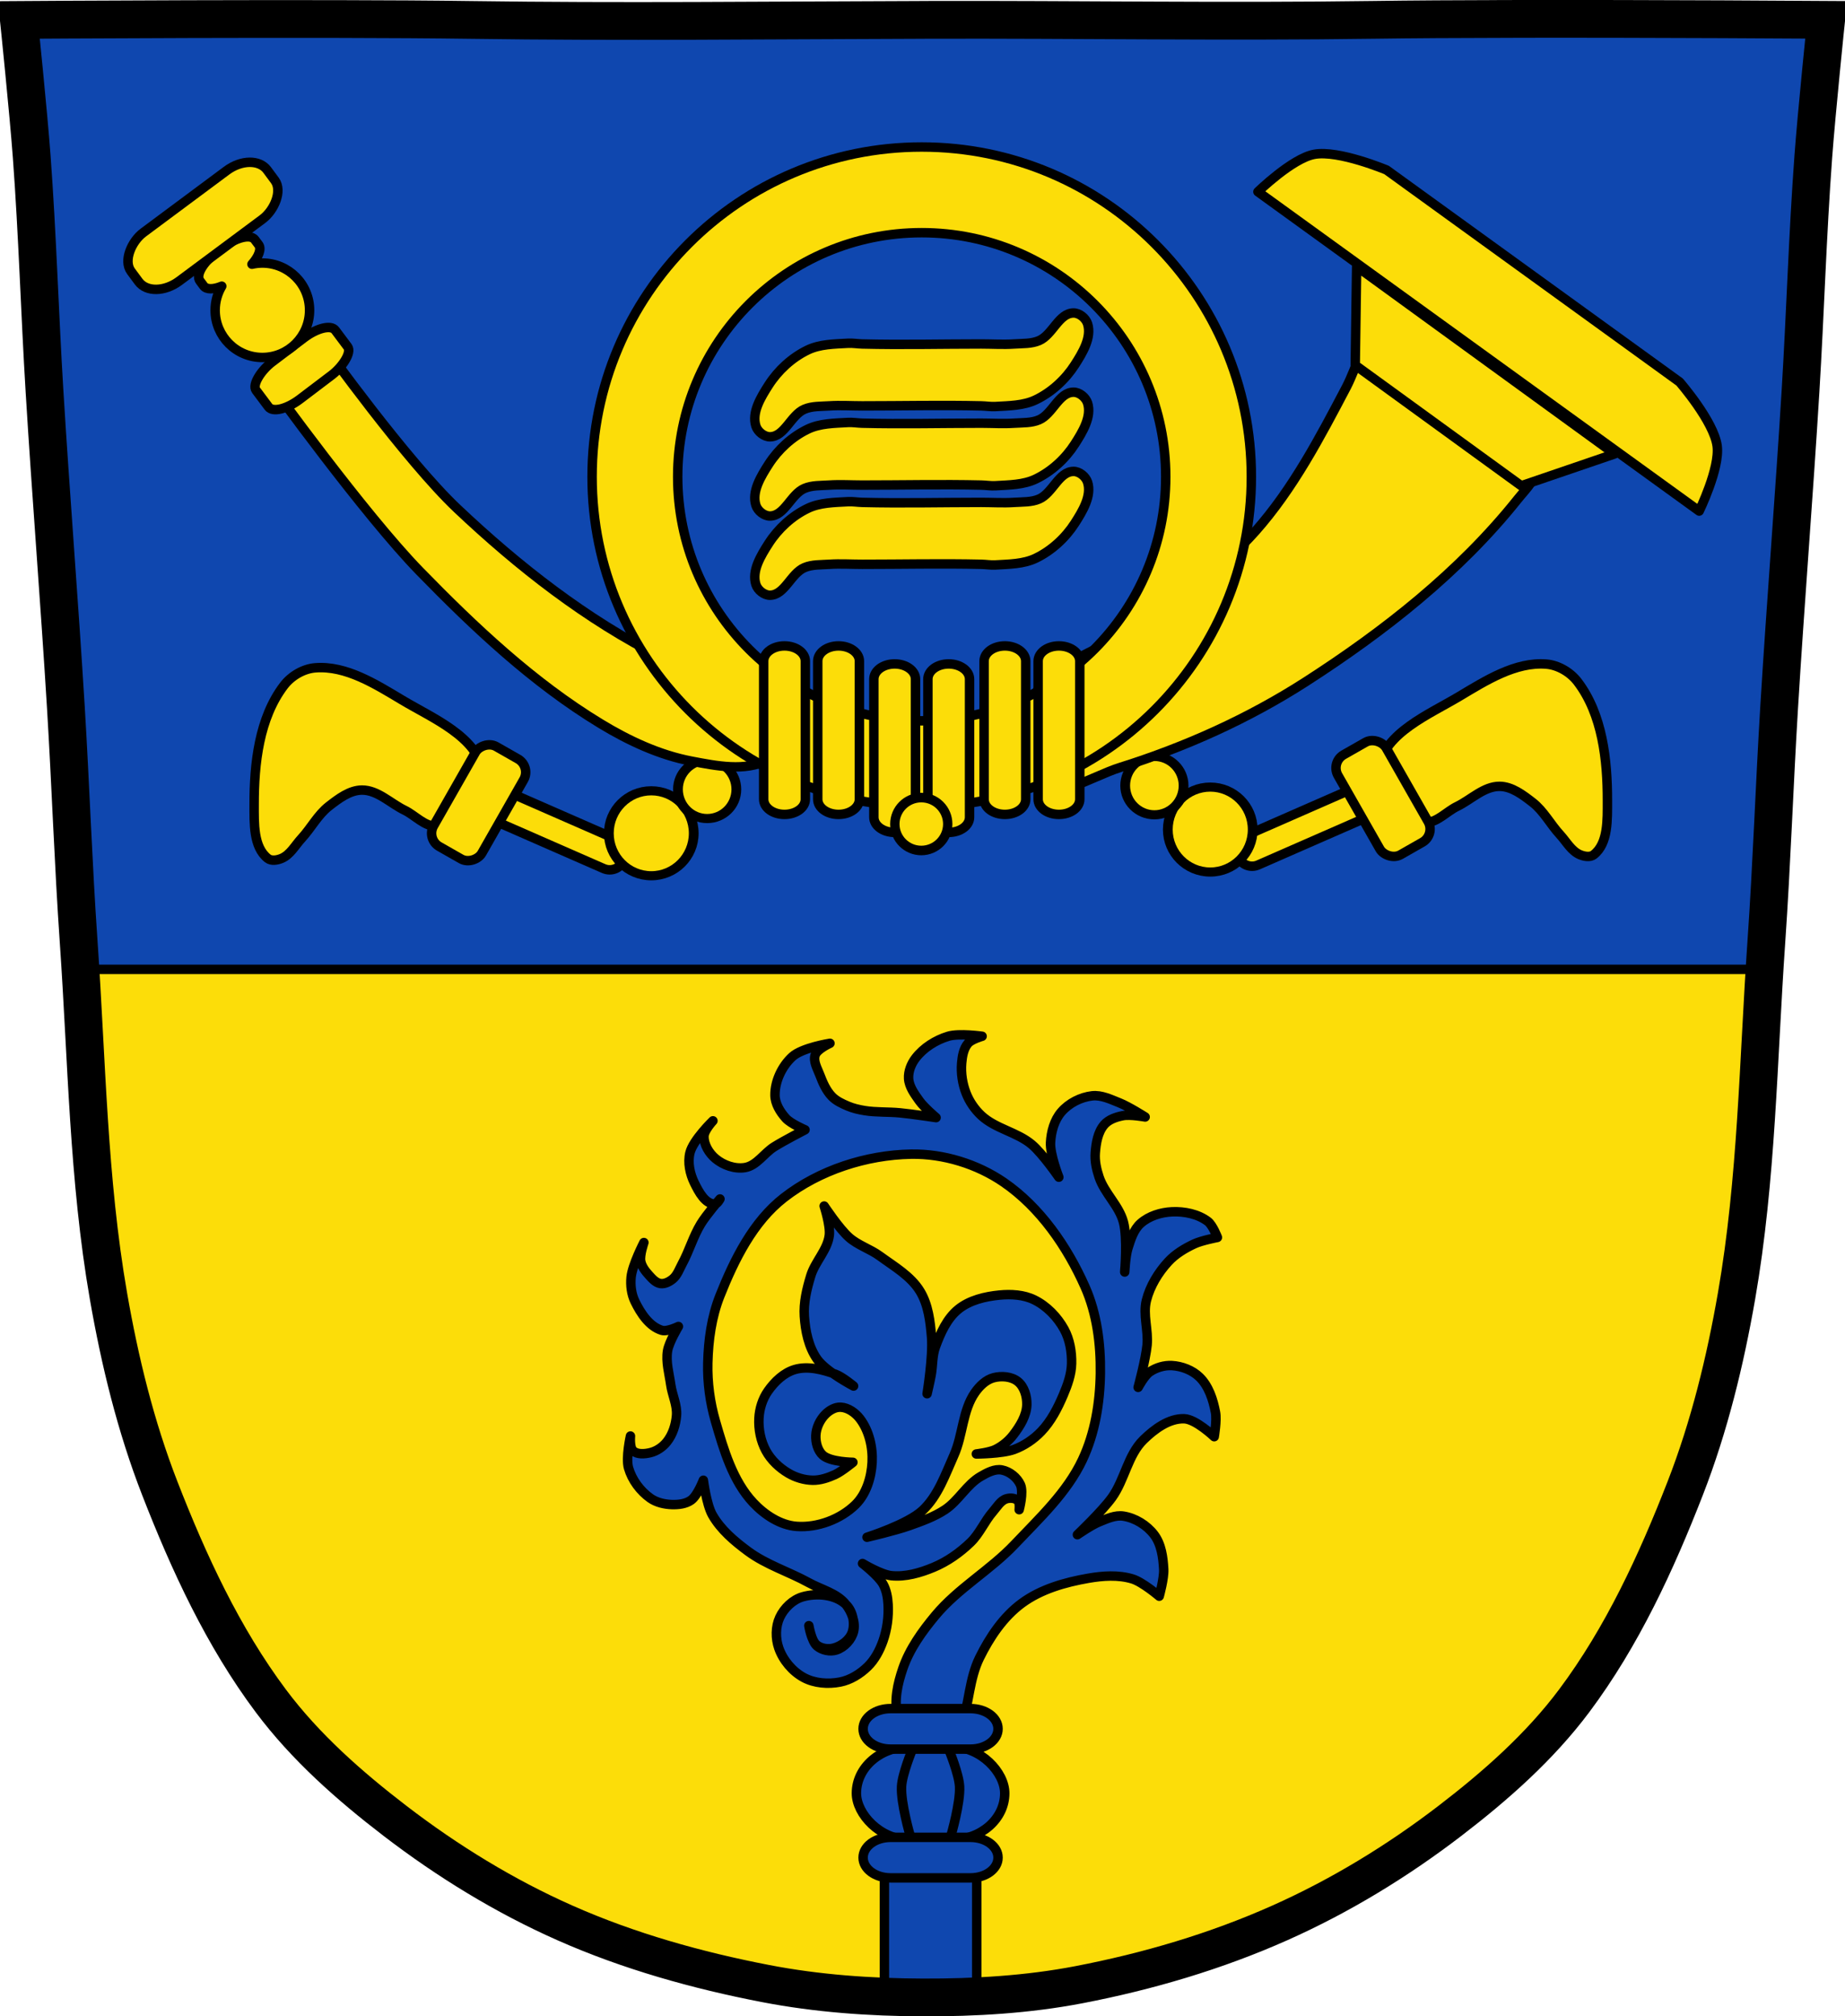 <?xml version="1.0" encoding="UTF-8" standalone="no"?><svg xmlns="http://www.w3.org/2000/svg" viewBox="0 0 977.12 1067.6" xmlns:xlink="http://www.w3.org/1999/xlink"><defs><path id="0" d="m-485.94 433.12c0 12.701-9.629 22.998-21.507 22.998-11.878 0-21.507-10.297-21.507-22.998 0-12.701 9.629-22.998 21.507-22.998 11.878 0 21.507 10.297 21.507 22.998z" stroke-linejoin="round" stroke="#000" stroke-linecap="round" fill="#fcdd09"/></defs><g transform="translate(109.49 9.554)"><path d="m688.9.472c-26.17.053-51.02.198-70.798.478-79.11 1.122-156.7-.214-235.05 0-2.653.007-5.305.036-7.958.043-78.35.214-155.94 1.122-235.05 0-79.11-1.122-239.53 0-239.53 0 0 0 4.995 48.18 6.784 72.32 3.067 41.38 4.256 82.87 6.784 124.29 3.405 55.766 7.902 111.49 11.307 167.25 2.529 41.41 3.91 82.9 6.784 124.29 4.346 62.59 5.02 125.75 15.786 187.56 6.02 34.562 14.418 68.979 27.14 101.67 15.355 39.473 33.473 78.71 58.839 112.63 18.288 24.456 41.648 45.04 65.884 63.62 27.747 21.272 57.962 39.816 89.93 53.968 33.818 14.97 69.917 25.08 106.24 32.09 27.334 5.278 55.35 7.255 83.19 7.349 27.662.094 55.55-1.52 82.71-6.741 36.46-7.01 72.54-17.626 106.46-32.746 31.934-14.235 62.23-32.696 89.98-53.968 24.24-18.58 47.595-39.17 65.884-63.62 25.365-33.919 43.484-73.16 58.839-112.63 12.718-32.695 21.12-67.16 27.14-101.72 10.762-61.814 11.44-124.97 15.786-187.56 2.874-41.39 4.256-82.87 6.784-124.29 3.405-55.766 7.902-111.44 11.307-167.21 2.529-41.41 3.717-82.909 6.784-124.29 1.79-24.14 6.784-72.32 6.784-72.32 0 0-90.24-.636-168.73-.478" fill="#fcdd09"/><g fill="#0f47af"><path d="m718.69.438c-9.98-.002-19.969.012-29.781.031-26.17.053-51.04.188-70.813.469-79.11 1.122-156.68-.214-235.03 0-2.653.007-5.316.055-7.969.063-78.35.214-155.96 1.122-235.06 0-79.11-1.122-239.53 0-239.53 0 0 0 4.992 48.17 6.781 72.31 3.067 41.38 4.284 82.87 6.813 124.28 3.405 55.766 7.877 111.48 11.281 167.25 2.529 41.41 3.908 82.92 6.781 124.31.337 4.849.67 9.677.969 14.531h891.91c.3-4.875.599-9.756.938-14.625 2.874-41.39 4.253-82.87 6.781-124.28 3.405-55.766 7.908-111.45 11.313-167.22 2.529-41.41 3.714-82.903 6.781-124.28 1.79-24.14 6.781-72.34 6.781-72.34 0 0-69.08-.484-138.94-.5"/><path d="m358.89 974.58h48.913v74.39h-48.913z" stroke="#000" stroke-linejoin="round" stroke-linecap="round" stroke-width="5"/></g><g stroke="#000"><g fill="none"><path d="m688.9.472c-26.17.053-51.02.198-70.798.478-79.11 1.122-156.7-.214-235.05 0-2.653.007-5.305.036-7.958.043-78.35.214-155.94 1.122-235.05 0-79.11-1.122-239.53 0-239.53 0 0 0 4.995 48.18 6.784 72.32 3.067 41.38 4.256 82.87 6.784 124.29 3.405 55.766 7.902 111.49 11.307 167.25 2.529 41.41 3.91 82.9 6.784 124.29 4.346 62.59 5.02 125.75 15.786 187.56 6.02 34.562 14.418 68.979 27.14 101.67 15.355 39.473 33.473 78.71 58.839 112.63 18.288 24.456 41.648 45.04 65.884 63.62 27.747 21.272 57.962 39.816 89.93 53.968 33.818 14.97 69.917 25.08 106.24 32.09 27.334 5.278 55.35 7.255 83.19 7.349 27.662.094 55.55-1.52 82.71-6.741 36.46-7.01 72.54-17.626 106.46-32.746 31.934-14.235 62.23-32.696 89.98-53.968 24.24-18.58 47.595-39.17 65.884-63.62 25.365-33.919 43.484-73.16 58.839-112.63 12.718-32.695 21.12-67.16 27.14-101.72 10.762-61.814 11.44-124.97 15.786-187.56 2.874-41.39 4.256-82.87 6.784-124.29 3.405-55.766 7.902-111.44 11.307-167.21 2.529-41.41 3.717-82.909 6.784-124.29 1.79-24.14 6.784-72.32 6.784-72.32 0 0-90.24-.636-168.73-.478z" stroke-width="20"/><path d="m817.48 503.69h-884.09" stroke-width="5"/></g><g stroke-width="5"><g fill="#0f47af" stroke-linejoin="round"><path d="m399.82 904.11c3.944-11.75 3.996-24.844 9.481-35.959 5.384-10.907 12.567-21.619 22.348-28.833 10.1-7.447 22.861-11.08 35.21-13.229 7.674-1.337 15.907-1.913 23.363.339 5.396 1.627 14.221 9.159 14.221 9.159 0 0 2.625-9.439 2.371-14.247-.335-6.328-1.256-13.269-5.079-18.317-3.827-5.05-9.999-8.856-16.25-9.836-4.354-.683-8.777 1.407-12.867 3.053-4.131 1.663-11.512 6.784-11.512 6.784 0 0 13.05-12.408 18.284-19.672 6.789-9.425 8.398-22.475 16.702-30.593 5.787-5.656 13.478-11.379 21.56-11.13 6.172.19 15.915 9.498 15.915 9.498 0 0 1.476-8.663.677-12.89-1.268-6.712-3.571-13.904-8.465-18.657-3.776-3.671-9.307-5.795-14.56-6.106-4.101-.243-8.467 1.058-11.851 3.392-2.79 1.923-6.095 8.144-6.095 8.144 0 0 4-14.799 4.74-22.388.768-7.879-2.298-16.08-.339-23.748 1.93-7.554 6.243-14.613 11.512-20.355 3.793-4.132 8.801-7.132 13.879-9.498 3.824-1.781 12.19-3.392 12.19-3.392 0 0-2.453-6.495-5.079-8.481-5.225-3.947-12.425-5.384-18.962-5.088-5.886.267-12.18 2.194-16.592 6.106-3.705 3.287-5.291 8.501-6.772 13.229-1.262 4.03-1.693 12.551-1.693 12.551 0 0 1.6-17.939-.677-26.459-2.324-8.7-9.98-15.216-12.867-23.748-1.394-4.12-2.36-8.553-2.032-12.89.394-5.206 1.325-10.981 4.74-14.926 2.382-2.751 6.255-4.04 9.818-4.749 3.881-.774 11.851.679 11.851.679 0 0-8.753-5.564-13.544-7.463-4.658-1.846-9.584-4.306-14.56-3.731-6.068.701-12.246 3.862-16.25 8.481-3.771 4.346-5.457 10.532-5.756 16.279-.326 6.272 4.402 18.317 4.402 18.317 0 0-8.594-12.48-14.318-17.299-7.834-6.596-19.13-8.318-26.653-15.265-3.523-3.252-6.374-7.407-8.129-11.872-1.962-5-2.81-10.584-2.371-15.943.301-3.671.991-7.721 3.386-10.515 1.809-2.11 7.449-3.731 7.449-3.731 0 0-12.222-1.737-17.947 0-6.621 2.01-13.04 6.04-17.268 11.533-2.332 3.03-3.956 7.04-3.724 10.854.266 4.392 3.209 8.289 5.756 11.872 2.407 3.387 8.804 8.82 8.804 8.82 0 0-12.707-1.893-19.1-2.52-6.259-.613-12.622-.185-18.824-1.211-2.998-.495-6.01-1.184-8.804-2.375-3.03-1.289-6.174-2.721-8.465-5.088-3.06-3.161-4.861-7.42-6.433-11.533-1.283-3.356-3.574-7.131-2.371-10.515 1.107-3.111 7.788-6.106 7.788-6.106 0 0-14.782 2.323-19.978 7.124-5.459 5.04-9.21 12.914-9.143 20.355.041 4.501 2.74 8.874 5.756 12.212 2.65 2.933 10.158 6.106 10.158 6.106 0 0-11.09 5.719-16.372 9.03-5.352 3.362-9.224 9.969-15.462 10.981-5.357.87-11.41-1.265-15.576-4.749-3.41-2.852-6.213-7.424-6.095-11.872.083-3.14 4.74-8.144 4.74-8.144 0 0-10.55 10.191-12.19 16.96-1.265 5.221 0 11.126 2.371 15.943 2.298 4.66 5.647 11.154 10.835 11.194 1.277 0 2.709-2.714 2.709-2.714 0 0-7.272 8.476-10.158 13.229-4.02 6.612-6.129 14.232-9.818 21.03-1.526 2.812-2.6 6.123-5.079 8.144-1.774 1.444-4.169 2.686-6.433 2.375-2.483-.341-4.406-2.555-6.095-4.409-1.943-2.135-3.881-4.621-4.402-7.463-.599-3.27 1.693-9.836 1.693-9.836 0 0-6.13 11.838-6.772 18.317-.43 4.329.128 8.982 2.032 12.89 3.045 6.255 7.577 13.231 14.221 15.265 2.881.882 8.804-2.036 8.804-2.036 0 0-4.993 8.245-5.756 12.89-.977 5.939.856 12.02 1.693 17.98.767 5.468 3.503 10.779 3.048 16.279-.407 4.922-2.01 10.04-5.079 13.904-2.18 2.751-5.393 4.951-8.804 5.766-2.983.713-6.909 1.087-9.143-1.018-1.92-1.809-1.355-7.802-1.355-7.802 0 0-2.595 11.522-1.016 16.96 1.83 6.298 6.166 12.157 11.512 15.943 3.265 2.313 7.514 3.279 11.512 3.392 3.476.099 7.341-.336 10.158-2.375 3.328-2.406 6.433-10.515 6.433-10.515 0 0 1.64 12.828 4.74 18.317 4.443 7.863 11.702 13.977 18.962 19.335 9.711 7.172 21.599 10.793 32.17 16.622 6.648 3.666 14.99 5.525 19.637 11.533 3.02 3.903 5.214 9.445 4.06 14.247-1.044 4.357-4.889 8.463-9.143 9.836-3.287 1.062-7.497.17-10.158-2.036-3-2.489-4.402-10.855-4.402-10.855 0 0 1.243 7.86 4.06 10.176 2.397 1.969 6.151 2.507 9.143 1.696 4.172-1.13 8.479-4.365 9.818-8.481 1.545-4.745.229-11.151-3.386-14.586-5.625-5.344-15.446-6.202-22.901-4.068-5.238 1.498-9.864 5.989-12.159 10.937-2.272 4.898-2.276 11.1-.496 16.2 2.246 6.437 7.216 12.365 13.206 15.604 5.701 3.084 12.939 3.623 19.3 2.375 5.454-1.071 10.565-4.266 14.56-8.144 3.781-3.671 6.371-8.596 8.129-13.569 2.166-6.136 3.052-12.836 2.709-19.335-.197-3.724-.875-7.609-2.709-10.855-2.517-4.453-10.835-10.854-10.835-10.854 0 0 9.753 5.88 15.237 6.445 7.553.779 15.335-1.495 22.348-4.409 7.287-3.03 13.952-7.748 19.637-13.229 4.83-4.658 7.431-11.232 11.851-16.279 2.158-2.465 3.982-5.822 7.111-6.784 1.969-.605 4.656-.458 6.095 1.018 1.116 1.144.677 4.749.677 4.749 0 0 2.492-9.205.677-13.229-1.721-3.814-5.717-7.02-9.818-7.802-3.823-.729-7.799 1.451-11.174 3.393-7.479 4.303-11.766 12.874-18.962 17.639-5.774 3.824-12.443 6.148-18.962 8.481-7.272 2.602-22.348 6.106-22.348 6.106 0 0 21.491-6.791 29.455-14.247 8.162-7.639 12.02-18.959 16.592-29.17 4.774-10.666 4.463-23.675 11.174-33.24 2.402-3.424 5.779-6.738 9.818-7.802 4.199-1.106 9.486-.694 12.867 2.036 3.395 2.74 4.848 7.845 4.74 12.212-.143 5.819-3.587 11.315-7.111 15.943-2.48 3.254-5.814 5.989-9.481 7.802-3.118 1.542-10.158 2.375-10.158 2.375 0 0 13.681-.062 19.978-2.375 5.392-1.98 10.385-5.381 14.367-9.527 5.21-5.426 8.761-12.378 11.706-19.306 2.242-5.273 4.272-10.891 4.402-16.622.141-6.213-.949-12.779-3.947-18.22-3.576-6.491-9.2-12.317-15.846-15.572-5.58-2.735-12.287-3.112-18.469-2.5-7.601.752-15.717 2.668-21.671 7.463-6.08 4.898-9.519 12.671-12.19 20.01-1.726 4.743-1.359 10.01-2.276 14.973-.606 3.287-2.127 9.787-2.127 9.787 0 0 3.194-19.903 2.371-29.851-.693-8.363-1.723-17.264-6.095-24.423-4.929-8.07-13.708-13.08-21.334-18.657-5.112-3.739-11.498-5.651-16.25-9.836-5.309-4.675-13.206-16.622-13.206-16.622 0 0 3.39 10.369 2.709 15.604-1.012 7.776-7.548 13.863-9.818 21.372-2.09 6.902-3.863 14.174-3.386 21.372.523 7.889 2.232 16.261 6.772 22.728 4.597 6.549 19.3 14.247 19.3 14.247 0 0-5.955-4.941-9.519-6.238-6.779-2.468-14.554-4.534-21.491-2.549-5.893 1.687-10.857 6.465-14.364 11.504-2.859 4.108-4.467 9.249-4.74 14.247-.322 5.89.907 12.12 3.724 17.299 2.673 4.914 7.04 9.02 11.851 11.872 3.844 2.275 8.403 3.651 12.867 3.731 4.058.072 8.109-1.301 11.81-2.97 3.507-1.582 9.522-6.525 9.522-6.525 0 0-11.854-.092-15.915-3.731-2.767-2.48-3.883-6.8-3.724-10.515.175-4.092 2.19-8.291 5.079-11.194 2.103-2.114 5.151-3.896 8.129-3.731 3.943.219 7.764 2.96 10.158 6.106 4.832 6.348 6.843 15.09 6.433 23.07-.412 8.01-3.083 16.777-8.804 22.388-7.911 7.758-20.11 12.334-31.15 11.533-8.715-.631-17.05-6.168-23.03-12.551-10.816-11.546-15.568-27.872-19.978-43.08-2.893-9.965-4.311-20.494-4.06-30.868.288-12.06 1.978-24.407 6.433-35.618 7.632-19.2 17.57-39.22 33.86-51.899 18.743-14.59 43.65-22.654 67.38-23.07 17.1-.297 35 5.226 49.1 14.926 19.226 13.227 33.515 33.947 43 55.29 6.295 14.163 8.348 30.29 8.129 45.795-.223 15.588-2.845 31.693-9.481 45.795-8.145 17.314-22.747 30.883-35.895 44.778-12.922 13.657-29.946 23.21-41.987 37.651-7.05 8.455-13.713 17.731-17.268 28.15-2.717 7.964-4.765 16.942-2.709 25.1 1.073 4.257 3.57 8.811 7.449 10.855 7.092 3.737 17.382 4.467 24.04 0 1.724-1.157 1.709-3.796 2.371-5.767z"/><g stroke-linecap="round"><rect rx="28.09" ry="24.61" y="915.31" x="344.07" height="49.22" width="78.55"/><path d="m362.15 895.09c-8.07 0-14.541 4.781-14.541 10.729 0 5.947 6.476 10.729 14.541 10.729h42.36c8.07 0 14.567-4.781 14.567-10.729 0-5.947-6.497-10.729-14.567-10.729h-42.36zm0 68.18c-8.07 0-14.541 4.781-14.541 10.729 0 5.947 6.476 10.729 14.541 10.729h42.36c8.07 0 14.567-4.781 14.567-10.729 0-5.947-6.497-10.729-14.567-10.729h-42.36z"/></g></g><g transform="translate(-.782)" fill="none" stroke-linecap="round"><path d="m393.95 917.14c0 0 5.173 12.525 5.537 19.16.477 8.704-4.472 25.766-4.472 25.766"/><path d="m374.3 917.14c0 0-5.173 12.525-5.537 19.16-.477 8.704 4.472 25.766 4.472 25.766"/></g></g></g><g transform="translate(0-2)"><g fill="#fcdd09" stroke="#000" stroke-width="5"><path d="m620.43 399.01c3.735-18.742 26.609-28.1 43.01-37.904 14.04-8.385 29.698-18.333 45.996-17.04 6.337.505 12.757 4.313 16.61 9.37 13.13 17.227 15.796 41.37 15.758 63.03-.017 9.813.505 22.509-7.24 28.534-1.905 1.482-5.01.924-7.24 0-4.637-1.921-7.245-6.957-10.647-10.647-5.05-5.479-8.593-12.466-14.48-17.04-5.116-3.971-10.985-8.475-17.461-8.518-8.319-.055-15.09 7.01-22.572 10.647-5.711 2.774-10.691 8.761-17.04 8.518-5.79-.222-10.987-4.675-14.906-8.944-5.02-5.472-11.247-12.732-9.795-20.02z"/><g stroke-linejoin="round" stroke-linecap="round"><rect width="16.882" height="79.05" x="619.11" y="-405.33" rx="8.05" transform="matrix(.394.919-.916.401 0 0)"/><rect width="29.386" height="60.902" x="321.07" y="638.63" rx="8.05" transform="matrix(.869-.495.495.869 0 0)"/></g></g><use transform="matrix(1.045 0 0 .978 1061.75 8.08)" stroke-width="4.946" xlink:href="#0"/><use transform="matrix(.719 0 0 .672 866.73 117.35)" stroke-width="7.196" xlink:href="#0"/></g><g fill="#fcdd09" stroke="#000" stroke-width="5"><path d="m146.48 398.98c-3.735-18.742-26.609-28.1-43.01-37.904-14.04-8.385-29.698-18.333-45.996-17.04-6.337.505-12.757 4.313-16.61 9.37-13.13 17.227-15.796 41.37-15.758 63.03.017 9.813-.505 22.509 7.24 28.534 1.905 1.482 5.01.924 7.24 0 4.637-1.921 7.245-6.957 10.647-10.647 5.05-5.479 8.593-12.466 14.48-17.04 5.116-3.971 10.985-8.475 17.461-8.518 8.319-.055 15.09 7.01 22.572 10.647 5.711 2.774 10.691 8.761 17.04 8.518 5.79-.222 10.987-4.675 14.906-8.944 5.02-5.472 11.247-12.732 9.795-20.02z"/><g stroke-linejoin="round" stroke-linecap="round"><rect width="16.882" height="79.05" x="311.39" y="299.67" rx="8.05" transform="matrix(-.394.919.916.401 0 0)"/><rect width="29.386" height="60.902" x="-345.43" y="259.26" rx="8.05" transform="matrix(-.869-.495-.495.869 0 0)"/></g></g><use transform="matrix(-1.045 0 0 .978-294.85 8.05)" stroke-width="4.946" xlink:href="#0"/><use transform="matrix(-.719 0 0 .672-99.83 117.33)" stroke-width="7.196" xlink:href="#0"/><g fill="#fcdd09" stroke="#000"><g stroke-width="5"><path d="m435.36 405.36c12.548 10.521 32.748-3.667 48.37-8.566 34.421-10.793 67.918-25.839 98.26-45.35 41.494-26.684 81.4-57.987 112.18-96.54 4.558-5.707 11.649-12.187 10.264-19.358-4.045-20.947-31.11-29.51-48.878-41.32-8.01-5.322-16.349-10.856-25.698-13.1-6.533-1.569-20.16 0-20.16 0 0 0-3.665 9.58-6.05 14.11-14.05 26.726-28.312 54.02-48.37 76.59-17.376 19.547-39.521 34.418-60.971 49.38-15.876 11.07-35.968 16.276-49.885 29.73-4.02 3.886-7.495 8.745-9.07 14.11-3.787 12.893-10.297 31.678 0 40.31z"/><g stroke-linejoin="round"><path d="m241.08 338.64c-39.953-20.03-75.927-48.2-108.41-78.901-26.961-25.477-70.47-86.13-70.47-86.13l-28.31 20.478c0 0 49.5 68.59 78.901 98.78 29.13 29.904 60.08 59.04 95.76 80.71 14.85 9.02 31.12 16.626 48.18 19.876 13.215 2.516 28.418 5.604 40.35-.602 6.378-3.316 12.648-13.25 12.648-17.467 0-4.216-15.776-17.713-25.899-23.49-12.961-7.396-29.423-6.561-42.763-13.25z"/><g stroke-linecap="round"><rect width="24.605" height="52.64" x="166.15" y="44.578" rx="6.814" ry="15.758" transform="matrix(.599.8-.797.604 0 0)"/><path d="m21.956 115.84c-3.405-.095-8.425 1.889-13.219 5.5l-3.875 2.938c-6.973 5.253-10.74 11.891-8.469 14.906l2 2.688c1.491 1.979 5.212 1.878 9.563.094-2.217 3.733-3.5 8.093-3.5 12.75 0 13.807 11.193 25 25 25 13.807 0 25-11.193 25-25 0-13.807-11.193-25-25-25-1.893 0-3.727.226-5.5.625 3.612-4.084 5.144-8.162 3.5-10.344l-2.031-2.688c-.71-.942-1.921-1.426-3.469-1.469z"/><rect width="31.955" height="89.82" x="71.14" y="22.05" rx="12.564" ry="17.461" transform="matrix(.594.804-.803.597 0 0)"/><path d="m378.64 68.28c-96.42 0-174.56 78.17-174.56 174.59 0 96.42 78.14 174.59 174.56 174.59 96.42 0 174.59-78.17 174.59-174.59 0-96.42-78.17-174.59-174.59-174.59zm0 45.37c71.37 0 129.25 57.846 129.25 129.22 0 71.37-57.877 129.22-129.25 129.22-71.37 0-129.22-57.846-129.22-129.22 0-71.37 57.846-129.22 129.22-129.22z"/><path d="m422.69 332.44c-6.112 0-11.01 3.603-11.01 8.06v73.12c0 4.46 4.895 8.03 11.01 8.03 6.112 0 11.05-3.572 11.05-8.03v-73.12c0-4.46-4.938-8.06-11.05-8.06z"/><path d="m459.02 156.16c-7.779.093-11.04 11.553-18.19 14.625-4.066 1.747-8.741 1.484-13.156 1.781-5.81.392-11.646 0-17.469 0-21.02 0-42.05.525-63.06 0-2.502-.063-5-.519-7.5-.375-7.211.416-14.865.432-21.375 3.563-8.337 4.01-15.658 10.748-20.656 18.531-4.104 6.39-9.1 14.518-6.781 21.75.957 2.988 4.363 5.732 7.5 5.688 7.764-.11 11.02-11.53 18.16-14.594 4.076-1.75 8.762-1.484 13.188-1.781 5.81-.391 11.646 0 17.469 0 21.02 0 42.05-.483 63.06 0 2.492.057 4.981.492 7.469.344 7.21-.43 14.864-.435 21.375-3.563 8.345-4.01 15.685-10.741 20.688-18.531 4.096-6.379 9.05-14.494 6.75-21.719-.951-2.988-4.333-5.756-7.469-5.719zm0 41.938c-7.779.093-11.04 11.553-18.19 14.625-4.066 1.747-8.741 1.484-13.156 1.781-5.81.392-11.646 0-17.469 0-21.02 0-42.05.525-63.06 0-2.502-.063-5-.519-7.5-.375-7.211.416-14.865.432-21.375 3.563-8.337 4.01-15.658 10.748-20.656 18.531-4.104 6.39-9.1 14.518-6.781 21.75.957 2.988 4.363 5.732 7.5 5.688 7.764-.11 11.02-11.53 18.16-14.594 4.076-1.75 8.762-1.484 13.188-1.781 5.81-.391 11.646 0 17.469 0 21.02 0 42.05-.483 63.06 0 2.492.057 4.981.492 7.469.344 7.21-.43 14.864-.435 21.375-3.563 8.345-4.01 15.685-10.741 20.688-18.531 4.096-6.379 9.05-14.494 6.75-21.719-.951-2.988-4.333-5.756-7.469-5.719zm0 41.938c-7.779.093-11.04 11.553-18.19 14.625-4.066 1.747-8.741 1.484-13.156 1.781-5.81.392-11.646 0-17.469 0-21.02 0-42.05.525-63.06 0-2.502-.063-5-.519-7.5-.375-7.211.416-14.865.432-21.375 3.563-8.337 4.01-15.658 10.748-20.656 18.531-4.104 6.39-9.1 14.517-6.781 21.75.957 2.988 4.363 5.732 7.5 5.688 7.764-.11 11.02-11.53 18.16-14.594 4.076-1.75 8.762-1.484 13.188-1.781 5.81-.391 11.646 0 17.469 0 21.02 0 42.05-.483 63.06 0 2.492.057 4.981.492 7.469.344 7.21-.43 14.864-.435 21.375-3.563 8.345-4.01 15.685-10.741 20.688-18.531 4.096-6.379 9.05-14.494 6.75-21.719-.951-2.988-4.333-5.756-7.469-5.719z"/><path d="m305.97 332.44c-6.112 0-11.01 3.603-11.01 8.06v73.12c0 4.46 4.895 8.03 11.01 8.03 6.112 0 11.05-3.572 11.05-8.03v-73.12c0-4.46-4.938-8.06-11.05-8.06z"/><path d="m334.6 332.44c-6.112 0-11.01 3.603-11.01 8.06v73.12c0 4.46 4.895 8.03 11.01 8.03 6.112 0 11.05-3.572 11.05-8.03v-73.12c0-4.46-4.938-8.06-11.05-8.06z"/><path d="m451.32 332.44c-6.112 0-11.01 3.603-11.01 8.06v73.12c0 4.46 4.895 8.03 11.01 8.03 6.112 0 11.05-3.572 11.05-8.03v-73.12c0-4.46-4.938-8.06-11.05-8.06z"/><path d="m364.32 341.97c-6.112 0-11.01 3.603-11.01 8.06v73.12c0 4.46 4.895 8.03 11.01 8.03 6.112 0 11.05-3.572 11.05-8.03v-73.12c0-4.46-4.938-8.06-11.05-8.06z"/><path d="m392.94 341.97c-6.112 0-11.01 3.603-11.01 8.06v73.12c0 4.46 4.895 8.03 11.01 8.03 6.112 0 11.05-3.572 11.05-8.03v-73.12c0-4.46-4.938-8.06-11.05-8.06z"/><path d="m609 131.54l-.758 52.25 87.93 63.863 49.45-16.881-136.62-99.23z"/><path d="m790.41 261.04c0 0 11.06-22.652 9.508-34.469-1.71-12.981-19.893-33.869-19.893-33.869l-155.16-112.24c0 0-25.528-10.734-38.39-8.296-11.71 2.219-29.763 19.816-29.763 19.816z"/></g></g></g><path d="m-645.99 432.2c0 7.965-6.607 14.422-14.758 14.422-8.151 0-14.758-6.457-14.758-14.422 0-7.965 6.607-14.422 14.758-14.422 8.151 0 14.758 6.457 14.758 14.422z" transform="matrix(.949 0 0 .971 1005.48 7.081)" stroke-linejoin="round" stroke-linecap="round" stroke-width="5.21"/></g></g></svg>